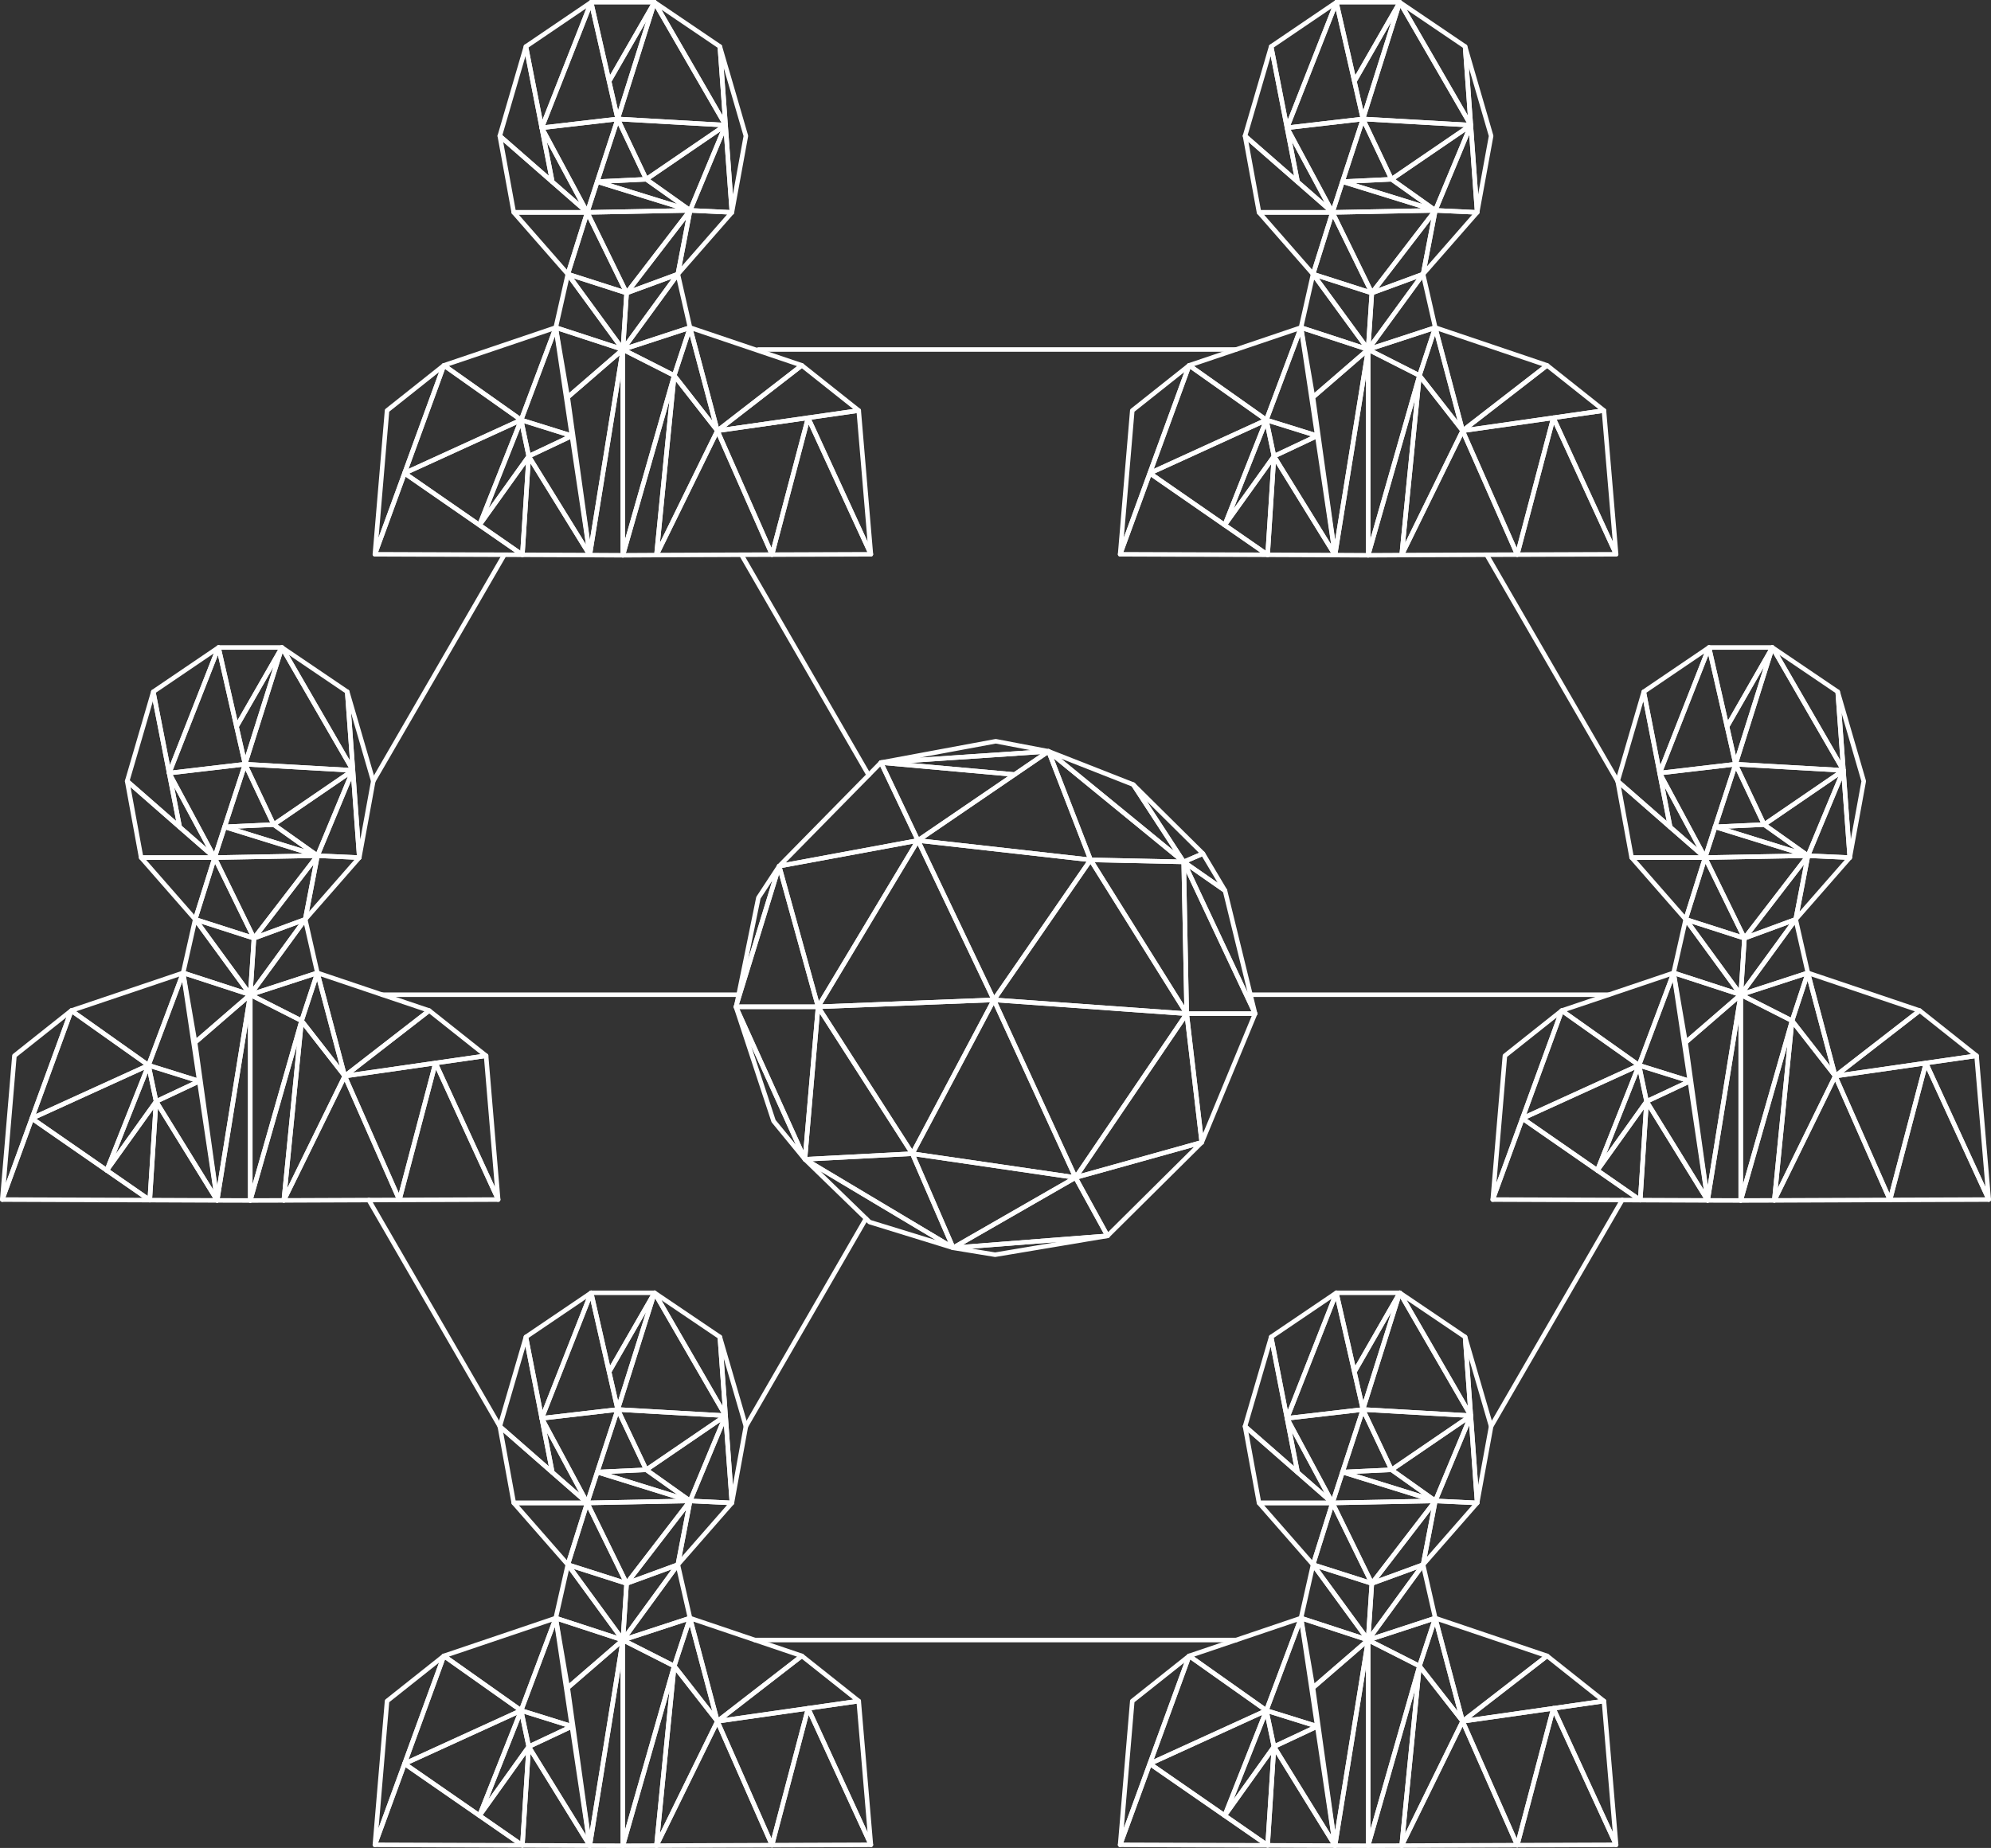 <?xml version="1.0" encoding="UTF-8"?>
<svg id="_レイヤー_2" data-name="レイヤー 2" xmlns="http://www.w3.org/2000/svg" width="219.5" height="203.78" viewBox="0 0 219.5 203.78">
  <rect x="0" y="0" width="219.5" height="203.78" fill="#333333" stroke="none"/>
  <defs>
    <style>
      .cls-1 {
        fill: none;
        stroke: #fff;
        stroke-linecap: round;
        stroke-linejoin: round;
        stroke-width: .5px;
      }
    </style>
  </defs>
  <g id="_レイヤー_1-2" data-name="レイヤー 1">
    <g>
      <line class="cls-1" x1="81.74" y1="61.18" x2="95.77" y2="85.47"/>
      <line class="cls-1" x1="95.47" y1="134.38" x2="82.23" y2="157.29"/>
      <line class="cls-1" x1="42.14" y1="109.69" x2="81.43" y2="109.69"/>
      <g>
        <polygon class="cls-1" points="97.12 84.09 85.9 95.51 101.2 92.68 97.12 84.09"/>
        <polygon class="cls-1" points="85.9 95.51 90.19 111.02 101.2 92.68 85.9 95.51"/>
        <polygon class="cls-1" points="85.9 95.51 81.13 111.02 90.19 111.02 85.9 95.51"/>
        <polygon class="cls-1" points="81.13 111.02 88.74 127.84 90.19 111.02 81.13 111.02"/>
        <polygon class="cls-1" points="81.13 111.02 85.28 123.62 88.74 127.84 81.13 111.02"/>
        <polygon class="cls-1" points="88.74 127.84 95.87 134.76 105.08 137.6 88.74 127.84"/>
        <polygon class="cls-1" points="88.74 127.84 100.58 127.22 90.19 111.02 88.74 127.84"/>
        <polygon class="cls-1" points="101.2 92.68 109.57 110.26 90.19 111.02 101.2 92.68"/>
        <polygon class="cls-1" points="101.2 92.68 111.85 85.41 97.12 84.09 101.2 92.68"/>
        <polygon class="cls-1" points="97.12 84.09 109.78 81.74 115.6 82.85 97.12 84.09"/>
        <polygon class="cls-1" points="115.6 82.85 120.23 94.82 101.2 92.68 115.6 82.85"/>
        <polygon class="cls-1" points="115.6 82.85 97.12 84.09 111.85 85.41 115.6 82.85"/>
        <polygon class="cls-1" points="120.23 94.82 109.57 110.26 101.2 92.68 120.23 94.82"/>
        <polygon class="cls-1" points="115.6 82.85 130.5 95.04 120.23 94.82 115.6 82.85"/>
        <polygon class="cls-1" points="115.6 82.85 124.94 86.52 130.5 95.04 115.6 82.85"/>
        <polygon class="cls-1" points="124.94 86.52 132.62 94.13 130.5 95.04 124.94 86.52"/>
        <polygon class="cls-1" points="130.5 95.04 130.83 111.78 138.37 111.78 130.5 95.04"/>
        <polygon class="cls-1" points="130.5 95.04 132.62 94.13 135.05 98.21 130.5 95.04"/>
        <polygon class="cls-1" points="135.05 98.21 138.37 111.78 130.5 95.04 135.05 98.21"/>
        <polygon class="cls-1" points="120.23 94.82 130.83 111.78 130.5 95.04 120.23 94.82"/>
        <polygon class="cls-1" points="109.57 110.26 130.83 111.78 120.23 94.82 109.57 110.26"/>
        <polygon class="cls-1" points="130.83 111.78 132.49 125.97 138.37 111.78 130.83 111.78"/>
        <polygon class="cls-1" points="130.83 111.78 118.57 129.85 132.49 125.97 130.83 111.78"/>
        <polygon class="cls-1" points="109.57 110.26 118.57 129.85 130.83 111.78 109.57 110.26"/>
        <polygon class="cls-1" points="109.57 110.26 100.58 127.22 90.19 111.02 109.57 110.26"/>
        <polygon class="cls-1" points="100.58 127.22 118.57 129.85 109.57 110.26 100.58 127.22"/>
        <polygon class="cls-1" points="100.58 127.22 105.08 137.6 88.74 127.84 100.58 127.22"/>
        <polygon class="cls-1" points="105.08 137.6 118.57 129.85 100.58 127.22 105.08 137.6"/>
        <polygon class="cls-1" points="105.08 137.6 109.71 138.36 122.1 136.28 105.08 137.6"/>
        <polygon class="cls-1" points="118.57 129.85 122.1 136.28 105.08 137.6 118.57 129.85"/>
        <polygon class="cls-1" points="122.1 136.28 132.49 125.97 118.57 129.85 122.1 136.28"/>
        <polygon class="cls-1" points="85.9 95.51 83.61 99 81.22 110.72 85.9 95.51"/>
      </g>
      <g>
        <polygon class="cls-1" points="143.43 36.12 145.22 48.06 139.61 46.31 143.43 36.12"/>
        <polygon class="cls-1" points="145.22 48.06 147.18 61.21 140.45 50.31 145.22 48.06"/>
        <polygon class="cls-1" points="139.61 46.31 140.45 50.31 145.22 48.06 139.61 46.31"/>
        <polygon class="cls-1" points="139.61 46.31 131.1 40.29 143.43 36.12 139.61 46.31"/>
        <polygon class="cls-1" points="131.1 40.29 123.49 61.12 124.83 45.27 131.1 40.29"/>
        <polygon class="cls-1" points="131.1 40.29 139.61 46.31 126.76 52.18 131.1 40.29"/>
        <polygon class="cls-1" points="126.76 52.18 139.75 61.18 123.49 61.12 126.76 52.18"/>
        <polygon class="cls-1" points="139.61 46.31 135.02 57.9 126.76 52.18 139.61 46.31"/>
        <polygon class="cls-1" points="139.61 46.31 135.02 57.9 140.45 50.31 139.61 46.31"/>
        <polygon class="cls-1" points="140.45 50.31 139.75 61.18 135.02 57.9 140.45 50.31"/>
        <polygon class="cls-1" points="140.45 50.31 147.18 61.21 139.75 61.18 140.45 50.31"/>
        <polygon class="cls-1" points="143.43 36.12 150.83 38.54 144.75 43.8 143.43 36.12"/>
        <polygon class="cls-1" points="150.83 38.54 150.83 61.23 147.18 61.21 150.83 38.54"/>
        <polygon class="cls-1" points="150.83 38.54 144.75 43.8 147.18 61.21 150.83 38.54"/>
        <polygon class="cls-1" points="150.83 38.54 158.23 36.12 156.49 41.41 150.83 38.54"/>
        <polygon class="cls-1" points="156.49 41.41 154.53 61.21 161.25 47.5 156.49 41.41"/>
        <polygon class="cls-1" points="158.23 36.12 161.25 47.5 156.49 41.41 158.23 36.12"/>
        <polygon class="cls-1" points="156.49 41.41 150.83 61.23 150.83 38.54 156.49 41.41"/>
        <polygon class="cls-1" points="156.49 41.41 150.83 61.23 154.53 61.21 156.49 41.41"/>
        <polygon class="cls-1" points="158.23 36.12 170.56 40.29 161.25 47.5 158.23 36.12"/>
        <polygon class="cls-1" points="161.25 47.5 176.83 45.27 170.56 40.29 161.25 47.5"/>
        <polygon class="cls-1" points="161.25 47.5 167.27 61.16 154.53 61.21 161.25 47.5"/>
        <polygon class="cls-1" points="167.27 61.16 171.25 46.07 161.25 47.5 167.27 61.16"/>
        <polygon class="cls-1" points="171.25 46.07 178.17 61.12 167.27 61.16 171.25 46.07"/>
        <polygon class="cls-1" points="176.83 45.27 178.17 61.12 171.25 46.07 176.83 45.27"/>
        <polygon class="cls-1" points="158.23 36.12 156.89 30.23 150.83 38.54 158.23 36.12"/>
        <polygon class="cls-1" points="156.89 30.23 151.24 32.31 150.83 38.54 156.89 30.23"/>
        <polygon class="cls-1" points="144.76 30.23 151.24 32.31 150.83 38.54 144.76 30.23"/>
        <polygon class="cls-1" points="144.76 30.23 143.43 36.12 150.83 38.54 144.76 30.23"/>
        <polygon class="cls-1" points="144.76 30.23 138.8 23.42 146.9 23.42 144.76 30.23"/>
        <polygon class="cls-1" points="138.8 23.42 137.26 14.99 146.9 23.42 138.8 23.42"/>
        <polygon class="cls-1" points="137.26 14.99 140.14 5.13 143.05 20.05 137.26 14.99"/>
        <polygon class="cls-1" points="140.14 5.13 147.33 .25 141.89 14.09 140.14 5.13"/>
        <polygon class="cls-1" points="141.89 14.09 146.9 23.42 143.05 20.05 141.89 14.09"/>
        <polygon class="cls-1" points="147.33 .25 150.26 13.12 141.89 14.09 147.33 .25"/>
        <polygon class="cls-1" points="150.26 13.12 146.9 23.42 141.89 14.09 150.26 13.12"/>
        <polygon class="cls-1" points="147.33 .25 154.32 .25 149.32 8.97 147.33 .25"/>
        <polygon class="cls-1" points="146.9 23.42 151.24 32.31 144.76 30.23 146.9 23.42"/>
        <polygon class="cls-1" points="151.24 32.31 156.89 30.23 158.24 23.2 151.24 32.31"/>
        <polygon class="cls-1" points="146.9 23.42 158.24 23.2 151.24 32.31 146.9 23.42"/>
        <polygon class="cls-1" points="158.24 23.2 162.85 23.42 156.89 30.23 158.24 23.2"/>
        <polygon class="cls-1" points="164.39 14.99 162.85 23.42 161.52 5.13 164.39 14.99"/>
        <polygon class="cls-1" points="150.26 13.12 153.41 19.77 148 20.03 150.26 13.12"/>
        <polygon class="cls-1" points="148 20.03 158.24 23.2 146.9 23.42 148 20.03"/>
        <polygon class="cls-1" points="148 20.03 153.41 19.77 158.24 23.2 148 20.03"/>
        <polygon class="cls-1" points="158.24 23.2 162.85 23.42 162.15 13.8 158.24 23.2"/>
        <polygon class="cls-1" points="162.15 13.8 153.41 19.77 158.24 23.2 162.15 13.8"/>
        <polygon class="cls-1" points="153.41 19.77 150.26 13.12 162.15 13.8 153.41 19.77"/>
        <polygon class="cls-1" points="154.32 .25 150.26 13.12 149.32 8.97 154.32 .25"/>
        <polygon class="cls-1" points="154.32 .25 162.15 13.8 161.52 5.13 154.32 .25"/>
        <polygon class="cls-1" points="154.32 .25 150.26 13.12 162.15 13.8 154.32 .25"/>
      </g>
      <g>
        <polygon class="cls-1" points="61.27 36.12 63.05 48.06 57.45 46.31 61.27 36.12"/>
        <polygon class="cls-1" points="63.05 48.06 65.02 61.21 58.29 50.31 63.05 48.06"/>
        <polygon class="cls-1" points="57.45 46.31 58.29 50.31 63.05 48.06 57.45 46.31"/>
        <polygon class="cls-1" points="57.45 46.31 48.94 40.29 61.27 36.12 57.45 46.31"/>
        <polygon class="cls-1" points="48.94 40.29 41.33 61.12 42.67 45.27 48.94 40.29"/>
        <polygon class="cls-1" points="48.94 40.29 57.45 46.31 44.6 52.18 48.94 40.29"/>
        <polygon class="cls-1" points="44.6 52.18 57.59 61.18 41.33 61.12 44.6 52.18"/>
        <polygon class="cls-1" points="57.45 46.31 52.86 57.9 44.6 52.18 57.45 46.31"/>
        <polygon class="cls-1" points="57.45 46.31 52.86 57.9 58.29 50.31 57.45 46.31"/>
        <polygon class="cls-1" points="58.29 50.31 57.59 61.18 52.86 57.9 58.29 50.31"/>
        <polygon class="cls-1" points="58.29 50.31 65.02 61.21 57.59 61.18 58.29 50.31"/>
        <polygon class="cls-1" points="61.27 36.12 68.67 38.54 62.59 43.8 61.27 36.12"/>
        <polygon class="cls-1" points="68.67 38.54 68.67 61.23 65.02 61.21 68.67 38.54"/>
        <polygon class="cls-1" points="68.67 38.54 62.59 43.8 65.02 61.21 68.67 38.54"/>
        <polygon class="cls-1" points="68.67 38.54 76.07 36.12 74.33 41.41 68.67 38.54"/>
        <polygon class="cls-1" points="74.33 41.41 72.37 61.21 79.09 47.5 74.33 41.41"/>
        <polygon class="cls-1" points="76.07 36.12 79.09 47.5 74.33 41.41 76.07 36.12"/>
        <polygon class="cls-1" points="74.33 41.41 68.67 61.23 68.67 38.54 74.33 41.41"/>
        <polygon class="cls-1" points="74.33 41.41 68.67 61.23 72.37 61.21 74.33 41.41"/>
        <polygon class="cls-1" points="76.07 36.12 88.4 40.29 79.09 47.5 76.07 36.12"/>
        <polygon class="cls-1" points="79.09 47.5 94.67 45.27 88.4 40.29 79.09 47.5"/>
        <polygon class="cls-1" points="79.09 47.5 85.11 61.16 72.37 61.21 79.09 47.5"/>
        <polygon class="cls-1" points="85.11 61.16 89.09 46.07 79.09 47.5 85.11 61.16"/>
        <polygon class="cls-1" points="89.09 46.07 96.01 61.12 85.11 61.16 89.09 46.07"/>
        <polygon class="cls-1" points="94.67 45.27 96.01 61.12 89.09 46.07 94.67 45.27"/>
        <polygon class="cls-1" points="76.07 36.12 74.73 30.23 68.67 38.54 76.07 36.12"/>
        <polygon class="cls-1" points="74.73 30.23 69.08 32.31 68.67 38.54 74.73 30.23"/>
        <polygon class="cls-1" points="62.6 30.23 69.08 32.31 68.67 38.54 62.6 30.23"/>
        <polygon class="cls-1" points="62.6 30.23 61.27 36.12 68.67 38.54 62.6 30.23"/>
        <polygon class="cls-1" points="62.6 30.23 56.64 23.42 64.74 23.42 62.6 30.23"/>
        <polygon class="cls-1" points="56.64 23.42 55.1 14.99 64.74 23.42 56.64 23.42"/>
        <polygon class="cls-1" points="55.1 14.99 57.98 5.13 60.89 20.05 55.1 14.99"/>
        <polygon class="cls-1" points="57.98 5.13 65.17 .25 59.73 14.09 57.98 5.13"/>
        <polygon class="cls-1" points="59.73 14.09 64.74 23.42 60.89 20.05 59.73 14.09"/>
        <polygon class="cls-1" points="65.17 .25 68.1 13.12 59.73 14.09 65.17 .25"/>
        <polygon class="cls-1" points="68.1 13.12 64.74 23.42 59.73 14.09 68.1 13.12"/>
        <polygon class="cls-1" points="65.17 .25 72.16 .25 67.15 8.97 65.17 .25"/>
        <polygon class="cls-1" points="64.74 23.42 69.08 32.31 62.6 30.23 64.74 23.42"/>
        <polygon class="cls-1" points="69.08 32.31 74.73 30.23 76.08 23.2 69.08 32.31"/>
        <polygon class="cls-1" points="64.74 23.42 76.08 23.2 69.08 32.31 64.74 23.42"/>
        <polygon class="cls-1" points="76.08 23.2 80.69 23.42 74.73 30.23 76.08 23.2"/>
        <polygon class="cls-1" points="82.23 14.99 80.69 23.42 79.36 5.13 82.23 14.99"/>
        <polygon class="cls-1" points="68.1 13.12 71.25 19.77 65.84 20.03 68.1 13.12"/>
        <polygon class="cls-1" points="65.84 20.03 76.08 23.2 64.74 23.42 65.84 20.03"/>
        <polygon class="cls-1" points="65.84 20.03 71.25 19.77 76.08 23.2 65.84 20.03"/>
        <polygon class="cls-1" points="76.08 23.2 80.69 23.42 79.99 13.8 76.08 23.2"/>
        <polygon class="cls-1" points="79.99 13.8 71.25 19.77 76.08 23.2 79.99 13.8"/>
        <polygon class="cls-1" points="71.25 19.77 68.1 13.12 79.99 13.8 71.25 19.77"/>
        <polygon class="cls-1" points="72.16 .25 68.1 13.12 67.15 8.97 72.16 .25"/>
        <polygon class="cls-1" points="72.16 .25 79.99 13.8 79.36 5.13 72.16 .25"/>
        <polygon class="cls-1" points="72.16 .25 68.1 13.12 79.99 13.8 72.16 .25"/>
      </g>
      <g>
        <polygon class="cls-1" points="143.43 178.43 145.22 190.37 139.61 188.62 143.43 178.43"/>
        <polygon class="cls-1" points="145.22 190.37 147.18 203.52 140.45 192.61 145.22 190.37"/>
        <polygon class="cls-1" points="139.61 188.62 140.45 192.61 145.22 190.37 139.61 188.62"/>
        <polygon class="cls-1" points="139.61 188.62 131.1 182.6 143.43 178.43 139.61 188.62"/>
        <polygon class="cls-1" points="131.1 182.6 123.49 203.43 124.83 187.58 131.1 182.6"/>
        <polygon class="cls-1" points="131.1 182.6 139.61 188.62 126.76 194.49 131.1 182.6"/>
        <polygon class="cls-1" points="126.76 194.49 139.75 203.49 123.49 203.43 126.76 194.49"/>
        <polygon class="cls-1" points="139.61 188.62 135.02 200.21 126.76 194.49 139.61 188.62"/>
        <polygon class="cls-1" points="139.61 188.62 135.02 200.21 140.45 192.61 139.61 188.62"/>
        <polygon class="cls-1" points="140.45 192.61 139.75 203.49 135.02 200.21 140.45 192.61"/>
        <polygon class="cls-1" points="140.45 192.61 147.18 203.52 139.75 203.49 140.45 192.61"/>
        <polygon class="cls-1" points="143.43 178.43 150.83 180.85 144.75 186.11 143.43 178.43"/>
        <polygon class="cls-1" points="150.83 180.85 150.83 203.53 147.18 203.52 150.83 180.85"/>
        <polygon class="cls-1" points="150.83 180.85 144.75 186.11 147.18 203.52 150.83 180.85"/>
        <polygon class="cls-1" points="150.83 180.85 158.23 178.43 156.49 183.72 150.83 180.85"/>
        <polygon class="cls-1" points="156.49 183.72 154.53 203.52 161.25 189.81 156.49 183.72"/>
        <polygon class="cls-1" points="158.23 178.43 161.25 189.81 156.49 183.72 158.23 178.43"/>
        <polygon class="cls-1" points="156.49 183.72 150.83 203.53 150.83 180.85 156.49 183.72"/>
        <polygon class="cls-1" points="156.49 183.72 150.83 203.53 154.53 203.52 156.49 183.72"/>
        <polygon class="cls-1" points="158.23 178.43 170.56 182.6 161.25 189.81 158.23 178.43"/>
        <polygon class="cls-1" points="161.25 189.81 176.83 187.58 170.56 182.6 161.25 189.81"/>
        <polygon class="cls-1" points="161.25 189.81 167.27 203.47 154.53 203.52 161.25 189.81"/>
        <polygon class="cls-1" points="167.27 203.47 171.25 188.38 161.25 189.81 167.27 203.47"/>
        <polygon class="cls-1" points="171.25 188.38 178.17 203.43 167.27 203.47 171.25 188.38"/>
        <polygon class="cls-1" points="176.83 187.58 178.17 203.43 171.25 188.38 176.83 187.58"/>
        <polygon class="cls-1" points="158.23 178.43 156.89 172.54 150.83 180.85 158.23 178.43"/>
        <polygon class="cls-1" points="156.89 172.54 151.24 174.61 150.83 180.85 156.89 172.54"/>
        <polygon class="cls-1" points="144.76 172.54 151.24 174.61 150.83 180.85 144.76 172.54"/>
        <polygon class="cls-1" points="144.76 172.54 143.43 178.43 150.83 180.85 144.76 172.54"/>
        <polygon class="cls-1" points="144.76 172.54 138.8 165.73 146.9 165.73 144.76 172.54"/>
        <polygon class="cls-1" points="138.8 165.73 137.26 157.29 146.9 165.73 138.8 165.73"/>
        <polygon class="cls-1" points="137.26 157.29 140.14 147.43 143.05 162.36 137.26 157.29"/>
        <polygon class="cls-1" points="140.14 147.43 147.33 142.56 141.89 156.4 140.14 147.43"/>
        <polygon class="cls-1" points="141.89 156.4 146.9 165.73 143.05 162.36 141.89 156.4"/>
        <polygon class="cls-1" points="147.33 142.56 150.26 155.43 141.89 156.4 147.33 142.56"/>
        <polygon class="cls-1" points="150.26 155.43 146.9 165.73 141.89 156.4 150.26 155.43"/>
        <polygon class="cls-1" points="147.33 142.56 154.32 142.56 149.32 151.28 147.33 142.56"/>
        <polygon class="cls-1" points="146.9 165.73 151.24 174.61 144.76 172.54 146.9 165.73"/>
        <polygon class="cls-1" points="151.24 174.61 156.89 172.54 158.24 165.51 151.24 174.61"/>
        <polygon class="cls-1" points="146.9 165.73 158.24 165.51 151.24 174.61 146.9 165.73"/>
        <polygon class="cls-1" points="158.24 165.51 162.85 165.73 156.89 172.54 158.24 165.51"/>
        <polygon class="cls-1" points="164.39 157.29 162.85 165.73 161.52 147.43 164.39 157.29"/>
        <polygon class="cls-1" points="150.26 155.43 153.41 162.08 148 162.33 150.26 155.43"/>
        <polygon class="cls-1" points="148 162.33 158.24 165.51 146.9 165.73 148 162.33"/>
        <polygon class="cls-1" points="148 162.33 153.41 162.08 158.24 165.51 148 162.33"/>
        <polygon class="cls-1" points="158.24 165.51 162.85 165.73 162.15 156.11 158.24 165.51"/>
        <polygon class="cls-1" points="162.15 156.11 153.41 162.08 158.24 165.51 162.15 156.11"/>
        <polygon class="cls-1" points="153.41 162.08 150.26 155.43 162.15 156.11 153.41 162.08"/>
        <polygon class="cls-1" points="154.32 142.56 150.26 155.43 149.32 151.28 154.32 142.56"/>
        <polygon class="cls-1" points="154.32 142.56 162.15 156.11 161.52 147.43 154.32 142.56"/>
        <polygon class="cls-1" points="154.32 142.56 150.26 155.43 162.15 156.11 154.32 142.56"/>
      </g>
      <g>
        <polygon class="cls-1" points="61.27 178.43 63.05 190.37 57.45 188.62 61.27 178.43"/>
        <polygon class="cls-1" points="63.05 190.37 65.02 203.52 58.29 192.61 63.05 190.37"/>
        <polygon class="cls-1" points="57.45 188.62 58.29 192.61 63.05 190.37 57.45 188.62"/>
        <polygon class="cls-1" points="57.45 188.62 48.94 182.6 61.27 178.43 57.45 188.62"/>
        <polygon class="cls-1" points="48.94 182.6 41.33 203.43 42.67 187.58 48.94 182.6"/>
        <polygon class="cls-1" points="48.94 182.6 57.45 188.62 44.6 194.49 48.94 182.6"/>
        <polygon class="cls-1" points="44.6 194.49 57.59 203.49 41.33 203.43 44.6 194.49"/>
        <polygon class="cls-1" points="57.45 188.62 52.86 200.21 44.6 194.49 57.45 188.62"/>
        <polygon class="cls-1" points="57.45 188.62 52.86 200.21 58.29 192.61 57.45 188.62"/>
        <polygon class="cls-1" points="58.29 192.61 57.59 203.49 52.86 200.21 58.29 192.61"/>
        <polygon class="cls-1" points="58.29 192.61 65.02 203.52 57.59 203.49 58.29 192.61"/>
        <polygon class="cls-1" points="61.27 178.43 68.67 180.85 62.59 186.11 61.27 178.43"/>
        <polygon class="cls-1" points="68.67 180.85 68.67 203.53 65.02 203.52 68.67 180.85"/>
        <polygon class="cls-1" points="68.67 180.85 62.59 186.11 65.02 203.52 68.67 180.85"/>
        <polygon class="cls-1" points="68.67 180.85 76.07 178.43 74.33 183.72 68.67 180.85"/>
        <polygon class="cls-1" points="74.33 183.72 72.37 203.52 79.09 189.81 74.33 183.72"/>
        <polygon class="cls-1" points="76.07 178.43 79.09 189.81 74.33 183.72 76.07 178.43"/>
        <polygon class="cls-1" points="74.33 183.72 68.67 203.53 68.67 180.85 74.33 183.72"/>
        <polygon class="cls-1" points="74.33 183.72 68.67 203.53 72.37 203.52 74.33 183.72"/>
        <polygon class="cls-1" points="76.07 178.43 88.4 182.6 79.09 189.81 76.07 178.43"/>
        <polygon class="cls-1" points="79.09 189.81 94.67 187.58 88.4 182.6 79.09 189.81"/>
        <polygon class="cls-1" points="79.09 189.81 85.11 203.47 72.37 203.52 79.09 189.81"/>
        <polygon class="cls-1" points="85.11 203.47 89.09 188.38 79.09 189.81 85.11 203.47"/>
        <polygon class="cls-1" points="89.09 188.38 96.01 203.43 85.11 203.47 89.09 188.38"/>
        <polygon class="cls-1" points="94.67 187.58 96.01 203.43 89.09 188.38 94.67 187.58"/>
        <polygon class="cls-1" points="76.07 178.43 74.73 172.54 68.67 180.85 76.07 178.43"/>
        <polygon class="cls-1" points="74.73 172.54 69.08 174.61 68.67 180.85 74.73 172.54"/>
        <polygon class="cls-1" points="62.6 172.54 69.08 174.61 68.67 180.85 62.6 172.54"/>
        <polygon class="cls-1" points="62.6 172.54 61.27 178.43 68.67 180.85 62.6 172.54"/>
        <polygon class="cls-1" points="62.6 172.54 56.64 165.73 64.74 165.73 62.6 172.54"/>
        <polygon class="cls-1" points="56.64 165.73 55.1 157.29 64.74 165.73 56.64 165.73"/>
        <polygon class="cls-1" points="55.1 157.29 57.98 147.43 60.89 162.36 55.1 157.29"/>
        <polygon class="cls-1" points="57.98 147.43 65.17 142.56 59.73 156.4 57.98 147.43"/>
        <polygon class="cls-1" points="59.73 156.4 64.74 165.73 60.89 162.36 59.73 156.4"/>
        <polygon class="cls-1" points="65.17 142.56 68.1 155.43 59.73 156.4 65.17 142.56"/>
        <polygon class="cls-1" points="68.1 155.43 64.74 165.73 59.73 156.4 68.1 155.43"/>
        <polygon class="cls-1" points="65.17 142.56 72.16 142.56 67.15 151.28 65.17 142.56"/>
        <polygon class="cls-1" points="64.74 165.73 69.08 174.61 62.6 172.54 64.74 165.73"/>
        <polygon class="cls-1" points="69.08 174.61 74.73 172.54 76.08 165.51 69.08 174.61"/>
        <polygon class="cls-1" points="64.74 165.73 76.08 165.51 69.08 174.61 64.74 165.73"/>
        <polygon class="cls-1" points="76.08 165.51 80.69 165.73 74.73 172.54 76.08 165.51"/>
        <polygon class="cls-1" points="82.23 157.29 80.69 165.73 79.36 147.43 82.23 157.29"/>
        <polygon class="cls-1" points="68.1 155.43 71.25 162.08 65.84 162.33 68.1 155.43"/>
        <polygon class="cls-1" points="65.84 162.33 76.08 165.51 64.74 165.73 65.84 162.33"/>
        <polygon class="cls-1" points="65.84 162.33 71.25 162.08 76.08 165.51 65.84 162.33"/>
        <polygon class="cls-1" points="76.08 165.51 80.69 165.73 79.99 156.11 76.08 165.51"/>
        <polygon class="cls-1" points="79.99 156.11 71.25 162.08 76.08 165.51 79.99 156.11"/>
        <polygon class="cls-1" points="71.25 162.08 68.1 155.43 79.99 156.11 71.25 162.08"/>
        <polygon class="cls-1" points="72.16 142.56 68.1 155.43 67.15 151.28 72.16 142.56"/>
        <polygon class="cls-1" points="72.16 142.56 79.99 156.11 79.36 147.43 72.16 142.56"/>
        <polygon class="cls-1" points="72.16 142.56 68.1 155.43 79.99 156.11 72.16 142.56"/>
      </g>
      <g>
        <polygon class="cls-1" points="20.19 107.28 21.97 119.22 16.37 117.47 20.19 107.28"/>
        <polygon class="cls-1" points="21.97 119.22 23.94 132.37 17.21 121.46 21.97 119.22"/>
        <polygon class="cls-1" points="16.37 117.47 17.21 121.46 21.97 119.22 16.37 117.47"/>
        <polygon class="cls-1" points="16.37 117.47 7.86 111.44 20.19 107.28 16.37 117.47"/>
        <polygon class="cls-1" points="7.86 111.44 .25 132.28 1.59 116.42 7.86 111.44"/>
        <polygon class="cls-1" points="7.86 111.44 16.37 117.47 3.51 123.33 7.86 111.44"/>
        <polygon class="cls-1" points="3.51 123.33 16.51 132.34 .25 132.28 3.51 123.33"/>
        <polygon class="cls-1" points="16.37 117.47 11.77 129.06 3.51 123.33 16.37 117.47"/>
        <polygon class="cls-1" points="16.37 117.47 11.77 129.06 17.21 121.46 16.37 117.47"/>
        <polygon class="cls-1" points="17.21 121.46 16.51 132.34 11.77 129.06 17.21 121.46"/>
        <polygon class="cls-1" points="17.21 121.46 23.94 132.37 16.51 132.34 17.21 121.46"/>
        <polygon class="cls-1" points="20.19 107.28 27.59 109.69 21.51 114.95 20.19 107.28"/>
        <polygon class="cls-1" points="27.59 109.69 27.59 132.38 23.94 132.37 27.59 109.69"/>
        <polygon class="cls-1" points="27.59 109.69 21.51 114.95 23.94 132.37 27.59 109.69"/>
        <polygon class="cls-1" points="27.59 109.69 34.99 107.28 33.25 112.56 27.59 109.69"/>
        <polygon class="cls-1" points="33.25 112.56 31.29 132.37 38.01 118.66 33.25 112.56"/>
        <polygon class="cls-1" points="34.99 107.28 38.01 118.66 33.25 112.56 34.99 107.28"/>
        <polygon class="cls-1" points="33.25 112.56 27.59 132.38 27.59 109.69 33.25 112.56"/>
        <polygon class="cls-1" points="33.25 112.56 27.59 132.38 31.29 132.37 33.25 112.56"/>
        <polygon class="cls-1" points="34.99 107.28 47.32 111.44 38.01 118.66 34.99 107.28"/>
        <polygon class="cls-1" points="38.01 118.66 53.59 116.42 47.32 111.44 38.01 118.66"/>
        <polygon class="cls-1" points="38.01 118.66 44.03 132.32 31.29 132.37 38.01 118.66"/>
        <polygon class="cls-1" points="44.03 132.32 48.01 117.22 38.01 118.66 44.03 132.32"/>
        <polygon class="cls-1" points="48.01 117.22 54.92 132.28 44.03 132.32 48.01 117.22"/>
        <polygon class="cls-1" points="53.59 116.42 54.92 132.28 48.01 117.22 53.59 116.42"/>
        <polygon class="cls-1" points="34.99 107.28 33.65 101.38 27.59 109.69 34.99 107.28"/>
        <polygon class="cls-1" points="33.65 101.38 28 103.46 27.59 109.69 33.65 101.38"/>
        <polygon class="cls-1" points="21.52 101.38 28 103.46 27.59 109.69 21.52 101.38"/>
        <polygon class="cls-1" points="21.52 101.38 20.19 107.28 27.59 109.69 21.52 101.38"/>
        <polygon class="cls-1" points="21.52 101.38 15.56 94.57 23.66 94.57 21.52 101.38"/>
        <polygon class="cls-1" points="15.56 94.57 14.02 86.14 23.66 94.57 15.56 94.57"/>
        <polygon class="cls-1" points="14.02 86.14 16.9 76.28 19.81 91.21 14.02 86.14"/>
        <polygon class="cls-1" points="16.9 76.28 24.09 71.4 18.65 85.25 16.9 76.28"/>
        <polygon class="cls-1" points="18.65 85.25 23.66 94.57 19.81 91.21 18.65 85.25"/>
        <polygon class="cls-1" points="24.09 71.4 27.02 84.27 18.65 85.25 24.09 71.4"/>
        <polygon class="cls-1" points="27.02 84.27 23.66 94.57 18.65 85.25 27.02 84.27"/>
        <polygon class="cls-1" points="24.09 71.4 31.08 71.4 26.07 80.13 24.09 71.4"/>
        <polygon class="cls-1" points="23.66 94.57 28 103.46 21.52 101.38 23.66 94.57"/>
        <polygon class="cls-1" points="28 103.46 33.65 101.38 35 94.36 28 103.46"/>
        <polygon class="cls-1" points="23.66 94.57 35 94.36 28 103.46 23.66 94.57"/>
        <polygon class="cls-1" points="35 94.36 39.61 94.57 33.65 101.38 35 94.36"/>
        <polygon class="cls-1" points="41.15 86.14 39.61 94.57 38.28 76.28 41.15 86.14"/>
        <polygon class="cls-1" points="27.02 84.27 30.17 90.93 24.76 91.18 27.02 84.27"/>
        <polygon class="cls-1" points="24.76 91.18 35 94.36 23.66 94.57 24.76 91.18"/>
        <polygon class="cls-1" points="24.76 91.18 30.17 90.93 35 94.36 24.76 91.18"/>
        <polygon class="cls-1" points="35 94.36 39.61 94.57 38.91 84.95 35 94.36"/>
        <polygon class="cls-1" points="38.91 84.95 30.17 90.93 35 94.36 38.91 84.95"/>
        <polygon class="cls-1" points="30.17 90.93 27.02 84.27 38.91 84.95 30.17 90.93"/>
        <polygon class="cls-1" points="31.08 71.4 27.02 84.27 26.07 80.13 31.08 71.4"/>
        <polygon class="cls-1" points="31.08 71.4 38.91 84.95 38.28 76.28 31.08 71.4"/>
        <polygon class="cls-1" points="31.08 71.4 27.02 84.27 38.91 84.95 31.08 71.4"/>
      </g>
      <g>
        <polygon class="cls-1" points="184.51 107.28 186.3 119.22 180.69 117.47 184.51 107.28"/>
        <polygon class="cls-1" points="186.3 119.22 188.26 132.37 181.53 121.46 186.3 119.22"/>
        <polygon class="cls-1" points="180.69 117.47 181.53 121.46 186.3 119.22 180.69 117.47"/>
        <polygon class="cls-1" points="180.69 117.47 172.18 111.44 184.51 107.28 180.69 117.47"/>
        <polygon class="cls-1" points="172.18 111.44 164.57 132.28 165.91 116.42 172.18 111.44"/>
        <polygon class="cls-1" points="172.18 111.44 180.69 117.47 167.84 123.33 172.18 111.44"/>
        <polygon class="cls-1" points="167.84 123.33 180.83 132.34 164.57 132.28 167.84 123.33"/>
        <polygon class="cls-1" points="180.69 117.47 176.1 129.06 167.84 123.33 180.69 117.47"/>
        <polygon class="cls-1" points="180.69 117.47 176.1 129.06 181.53 121.46 180.69 117.47"/>
        <polygon class="cls-1" points="181.53 121.46 180.83 132.34 176.1 129.06 181.53 121.46"/>
        <polygon class="cls-1" points="181.53 121.46 188.26 132.37 180.83 132.34 181.53 121.46"/>
        <polygon class="cls-1" points="184.51 107.28 191.91 109.69 185.83 114.95 184.51 107.28"/>
        <polygon class="cls-1" points="191.91 109.69 191.91 132.38 188.26 132.37 191.91 109.69"/>
        <polygon class="cls-1" points="191.91 109.69 185.83 114.95 188.26 132.37 191.91 109.69"/>
        <polygon class="cls-1" points="191.91 109.69 199.31 107.28 197.57 112.56 191.91 109.69"/>
        <polygon class="cls-1" points="197.57 112.56 195.61 132.37 202.33 118.66 197.57 112.56"/>
        <polygon class="cls-1" points="199.31 107.28 202.33 118.66 197.57 112.56 199.31 107.28"/>
        <polygon class="cls-1" points="197.57 112.56 191.91 132.38 191.91 109.69 197.57 112.56"/>
        <polygon class="cls-1" points="197.57 112.56 191.91 132.38 195.61 132.37 197.57 112.56"/>
        <polygon class="cls-1" points="199.31 107.28 211.64 111.44 202.33 118.66 199.31 107.28"/>
        <polygon class="cls-1" points="202.33 118.66 217.91 116.42 211.64 111.44 202.33 118.66"/>
        <polygon class="cls-1" points="202.33 118.66 208.36 132.32 195.61 132.37 202.33 118.66"/>
        <polygon class="cls-1" points="208.36 132.32 212.33 117.22 202.33 118.66 208.36 132.32"/>
        <polygon class="cls-1" points="212.33 117.22 219.25 132.28 208.36 132.32 212.33 117.22"/>
        <polygon class="cls-1" points="217.91 116.42 219.25 132.28 212.33 117.22 217.91 116.42"/>
        <polygon class="cls-1" points="199.31 107.28 197.97 101.38 191.91 109.69 199.31 107.28"/>
        <polygon class="cls-1" points="197.97 101.38 192.32 103.46 191.91 109.69 197.97 101.38"/>
        <polygon class="cls-1" points="185.84 101.38 192.32 103.46 191.91 109.69 185.84 101.38"/>
        <polygon class="cls-1" points="185.84 101.38 184.51 107.28 191.91 109.69 185.84 101.38"/>
        <polygon class="cls-1" points="185.84 101.38 179.88 94.57 187.98 94.57 185.84 101.38"/>
        <polygon class="cls-1" points="179.88 94.57 178.34 86.14 187.98 94.57 179.88 94.57"/>
        <polygon class="cls-1" points="178.34 86.14 181.22 76.28 184.13 91.21 178.34 86.14"/>
        <polygon class="cls-1" points="181.22 76.28 188.41 71.4 182.97 85.25 181.22 76.28"/>
        <polygon class="cls-1" points="182.97 85.25 187.98 94.57 184.13 91.21 182.97 85.25"/>
        <polygon class="cls-1" points="188.41 71.4 191.34 84.27 182.97 85.25 188.41 71.4"/>
        <polygon class="cls-1" points="191.34 84.27 187.98 94.57 182.97 85.25 191.34 84.27"/>
        <polygon class="cls-1" points="188.41 71.4 195.4 71.4 190.4 80.13 188.41 71.4"/>
        <polygon class="cls-1" points="187.98 94.57 192.32 103.46 185.84 101.38 187.98 94.57"/>
        <polygon class="cls-1" points="192.32 103.46 197.97 101.38 199.32 94.36 192.32 103.46"/>
        <polygon class="cls-1" points="187.98 94.57 199.32 94.36 192.32 103.46 187.98 94.57"/>
        <polygon class="cls-1" points="199.32 94.36 203.93 94.57 197.97 101.38 199.32 94.36"/>
        <polygon class="cls-1" points="205.47 86.14 203.93 94.57 202.6 76.28 205.47 86.14"/>
        <polygon class="cls-1" points="191.34 84.27 194.49 90.93 189.08 91.18 191.34 84.27"/>
        <polygon class="cls-1" points="189.08 91.18 199.32 94.36 187.98 94.57 189.08 91.18"/>
        <polygon class="cls-1" points="189.08 91.18 194.49 90.93 199.32 94.36 189.08 91.18"/>
        <polygon class="cls-1" points="199.32 94.36 203.93 94.57 203.23 84.95 199.32 94.36"/>
        <polygon class="cls-1" points="203.23 84.95 194.49 90.93 199.32 94.36 203.23 84.95"/>
        <polygon class="cls-1" points="194.49 90.93 191.34 84.27 203.23 84.95 194.49 90.93"/>
        <polygon class="cls-1" points="195.4 71.4 191.34 84.27 190.4 80.13 195.4 71.4"/>
        <polygon class="cls-1" points="195.4 71.4 203.23 84.95 202.6 76.28 195.4 71.4"/>
        <polygon class="cls-1" points="195.4 71.4 191.34 84.27 203.23 84.95 195.4 71.4"/>
      </g>
      <line class="cls-1" x1="137.86" y1="109.69" x2="177.36" y2="109.69"/>
      <line class="cls-1" x1="55.6" y1="61.18" x2="41.15" y2="86.14"/>
      <line class="cls-1" x1="136.28" y1="38.54" x2="83.62" y2="38.54"/>
      <line class="cls-1" x1="178.34" y1="86.14" x2="163.9" y2="61.18"/>
      <line class="cls-1" x1="164.39" y1="157.29" x2="178.84" y2="132.33"/>
      <line class="cls-1" x1="83.22" y1="180.85" x2="136.28" y2="180.85"/>
      <line class="cls-1" x1="40.66" y1="132.33" x2="55.1" y2="157.29"/>
    </g>
  </g>
</svg>